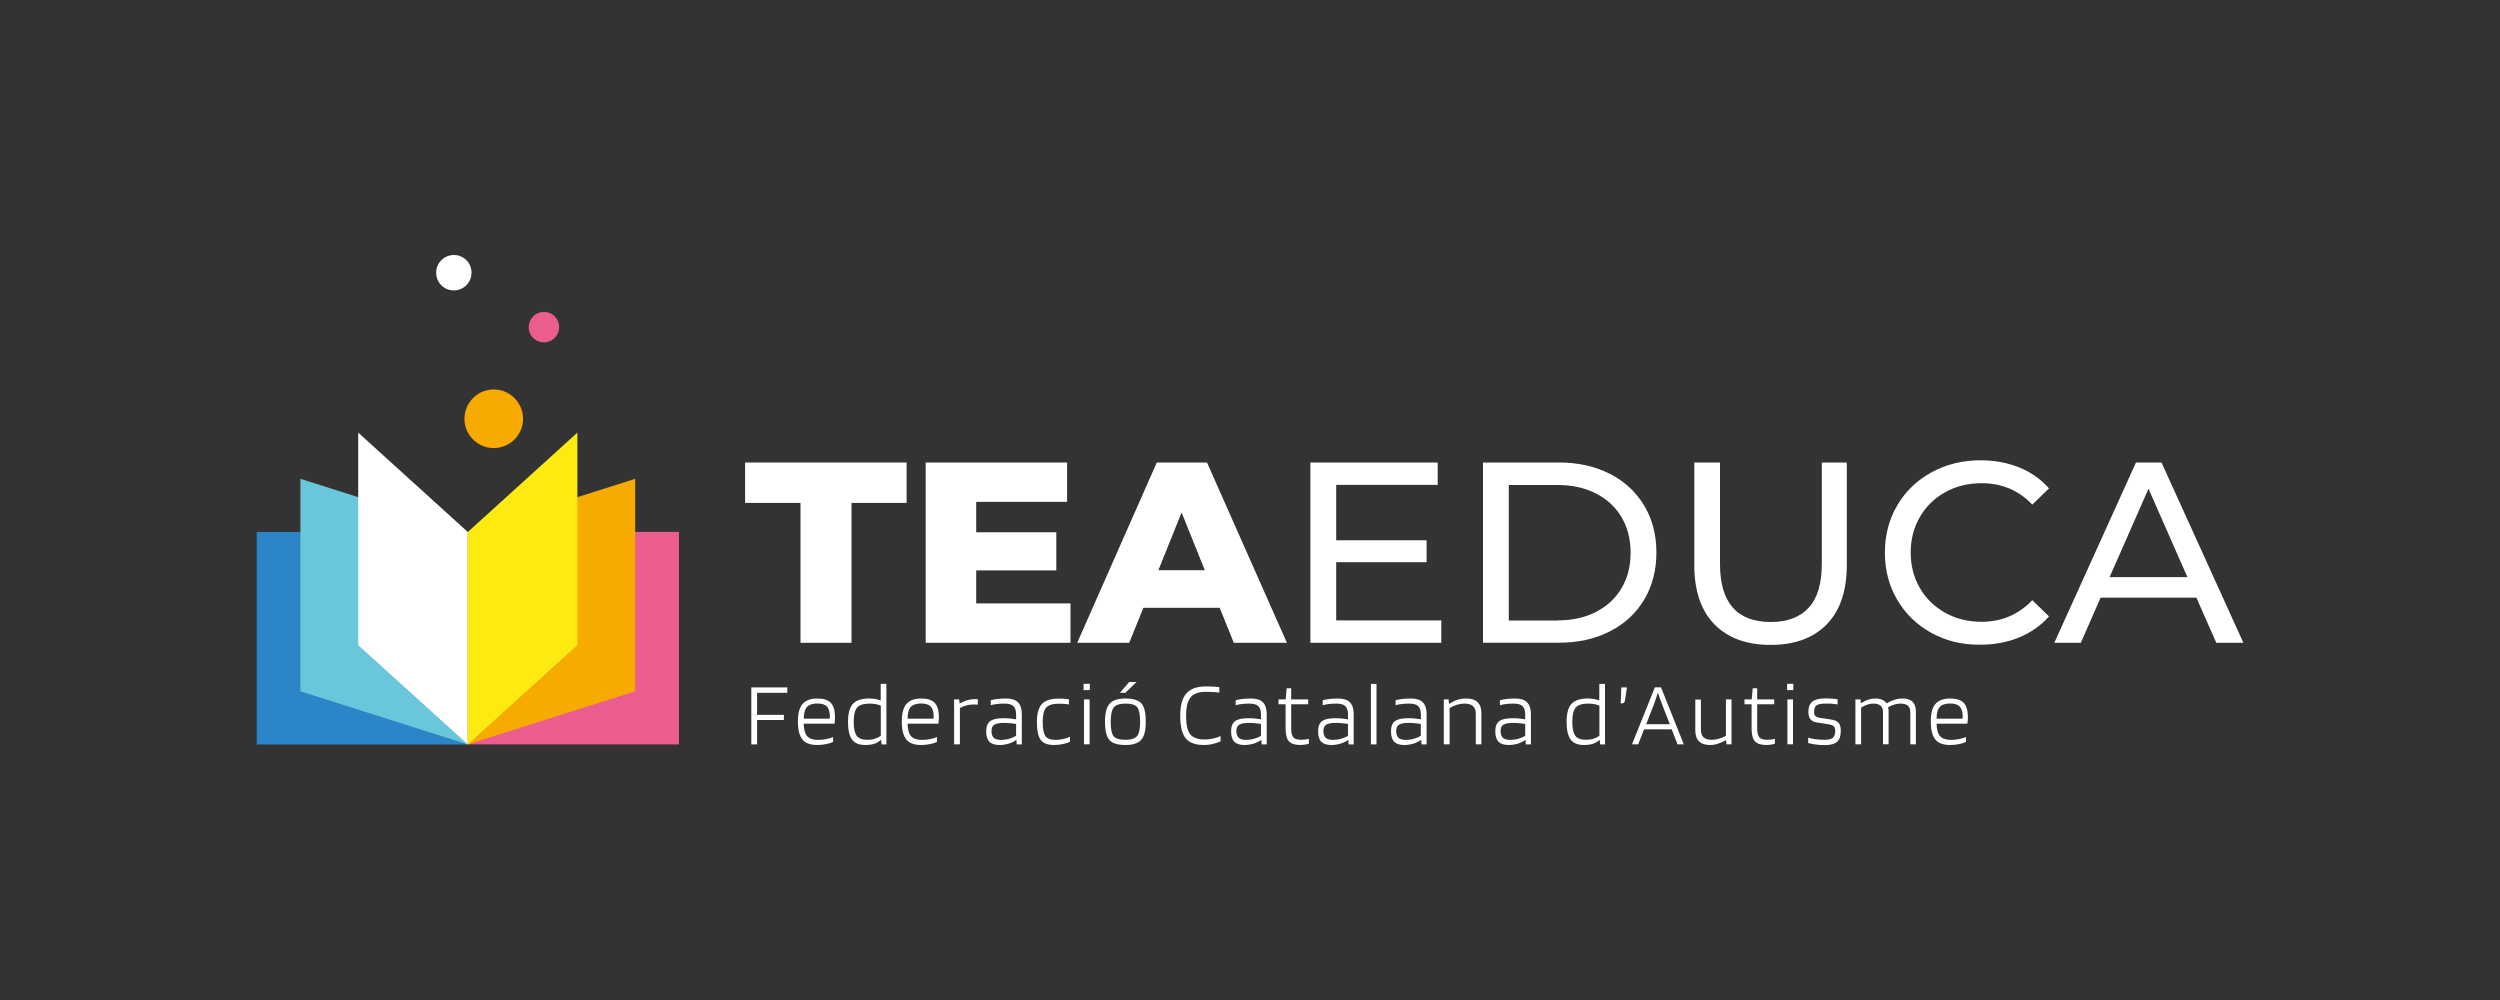 <?xml version="1.0" encoding="utf-8"?>
<!-- Generator: Adobe Illustrator 24.3.0, SVG Export Plug-In . SVG Version: 6.00 Build 0)  -->
<svg version="1.1" xmlns="http://www.w3.org/2000/svg" xmlns:xlink="http://www.w3.org/1999/xlink" x="0px" y="0px"
	 viewBox="0 0 250 100" style="enable-background:new 0 0 250 100;" xml:space="preserve">
<rect x="0" y="0" width="250" height="100" fill="#333333" stroke="none"/>
<style type="text/css">
	.st0{fill:#2C85C7;}
	.st1{fill:#FFFFFF;}
	.st2{fill:#EB5D8F;}
	.st3{fill:#6AC6DB;}
	.st4{fill:#D6DA15;}
	.st5{fill:#F7AA00;}
	.st6{fill:#FFFFFF;stroke:#2C85C7;stroke-width:0.5;stroke-miterlimit:1;}
	.st7{fill:#888888;}
	.st8{fill:#CFCFCF;}
	.st9{fill:#D3D3D3;}
	.st10{fill:#AAAAAA;}
	.st11{fill:#8A8A8A;}
	.st12{fill:#FFFFFF;stroke:#8A8A8A;stroke-width:0.5;stroke-miterlimit:1;}
	.st13{fill:#121212;}
	.st14{fill:#9F9F9F;}
	.st15{fill:#A7A7A7;}
	.st16{fill:#555555;}
	.st17{fill:#151515;}
	.st18{fill:#FFFFFF;stroke:#151515;stroke-width:0.5;stroke-miterlimit:1;}
	.st19{fill-rule:evenodd;clip-rule:evenodd;fill:#2C85C7;}
	.st20{fill:#FCEA10;}
	.st21{fill:#3C3C3B;}
	.st22{fill:#EC618E;}
	.st23{fill:#A4A2A5;}
	.st24{fill:#B0B1B3;}
	.st25{fill:#615C61;}
	.st26{fill:#88888B;}
</style>
<g id="Capa_1">
	<g>
		<g>
			<path class="st1" d="M80.05,50.29h-5.54v-4.04h16.15v4.04h-5.51v13.99h-5.1V50.29z"/>
			<path class="st1" d="M107.05,60.34v3.94H92.57V46.25h14.14v3.94h-9.09v3.04h8.01v3.81h-8.01v3.3H107.05z"/>
			<path class="st1" d="M121.97,60.78h-7.63l-1.42,3.5h-5.2l7.96-18.03h5.02l7.99,18.03h-5.31L121.97,60.78z M120.48,57.02
				l-2.32-5.77l-2.32,5.77H120.48z"/>
			<path class="st1" d="M144.13,62.04v2.24h-13.09V46.25h12.73v2.24h-10.15v5.54h9.04v2.19h-9.04v5.82H144.13z"/>
			<path class="st1" d="M148.3,46.25h7.6c1.91,0,3.6,0.38,5.08,1.13s2.62,1.82,3.44,3.18c0.82,1.37,1.22,2.93,1.22,4.7
				s-0.41,3.34-1.22,4.7c-0.82,1.37-1.96,2.43-3.44,3.18c-1.48,0.76-3.17,1.13-5.08,1.13h-7.6V46.25z M155.75,62.04
				c1.46,0,2.74-0.28,3.85-0.85c1.11-0.57,1.96-1.36,2.56-2.38c0.6-1.02,0.9-2.2,0.9-3.54c0-1.34-0.3-2.52-0.9-3.54
				c-0.6-1.02-1.46-1.82-2.56-2.38c-1.11-0.57-2.39-0.85-3.85-0.85h-4.87v13.55H155.75z"/>
			<path class="st1" d="M171.44,62.43c-1.34-1.37-2.01-3.35-2.01-5.93V46.25H172V56.4c0,3.86,1.69,5.8,5.08,5.8
				c1.65,0,2.91-0.48,3.79-1.43c0.88-0.95,1.31-2.41,1.31-4.37V46.25h2.5V56.5c0,2.59-0.67,4.57-2.01,5.94
				c-1.34,1.37-3.21,2.05-5.62,2.05C174.65,64.49,172.78,63.8,171.44,62.43z"/>
			<path class="st1" d="M193.14,63.29c-1.45-0.8-2.59-1.9-3.41-3.3c-0.83-1.4-1.24-2.98-1.24-4.73c0-1.75,0.41-3.33,1.24-4.73
				c0.82-1.4,1.97-2.5,3.43-3.3c1.46-0.8,3.09-1.2,4.89-1.2c1.41,0,2.7,0.24,3.86,0.71c1.17,0.47,2.17,1.17,2.99,2.1l-1.67,1.62
				c-1.36-1.43-3.05-2.14-5.08-2.14c-1.34,0-2.55,0.3-3.63,0.9s-1.93,1.43-2.54,2.49c-0.61,1.06-0.91,2.24-0.91,3.54
				s0.3,2.49,0.91,3.54c0.61,1.06,1.46,1.88,2.54,2.49c1.08,0.6,2.29,0.9,3.63,0.9c2.01,0,3.7-0.72,5.08-2.16l1.67,1.62
				c-0.82,0.93-1.83,1.63-3,2.11c-1.18,0.48-2.47,0.72-3.88,0.72C196.22,64.49,194.59,64.09,193.14,63.29z"/>
			<path class="st1" d="M219.64,59.77h-9.58l-1.98,4.51h-2.65l8.17-18.03h2.55l8.19,18.03h-2.71L219.64,59.77z M218.74,57.71
				l-3.89-8.84l-3.89,8.84H218.74z"/>
		</g>
		<g>
			<path class="st1" d="M75.71,72v2.44h-0.58v-5.7h3.6v0.54h-3.02v2.21h2.68V72H75.71z"/>
			<path class="st1" d="M83.31,73.71v0.48c-0.16,0.08-0.39,0.16-0.69,0.22s-0.59,0.09-0.89,0.09c-0.69,0-1.19-0.18-1.49-0.55
				s-0.45-0.97-0.45-1.8c0-0.81,0.15-1.39,0.46-1.75c0.31-0.36,0.8-0.55,1.49-0.55c0.62,0,1.07,0.15,1.35,0.44
				c0.27,0.29,0.41,0.77,0.41,1.43c0,0.1,0,0.2-0.01,0.3c-0.01,0.1-0.02,0.21-0.04,0.35h-3.08c0.01,0.58,0.12,0.99,0.34,1.24
				c0.22,0.25,0.59,0.38,1.12,0.38c0.25,0,0.52-0.03,0.79-0.08C82.89,73.85,83.13,73.78,83.31,73.71z M82.99,71.64
				c-0.01-0.46-0.11-0.79-0.3-0.99c-0.19-0.2-0.51-0.3-0.94-0.3c-0.5,0-0.85,0.12-1.06,0.35s-0.31,0.62-0.31,1.17h2.59
				c0.01-0.04,0.01-0.07,0.01-0.11C82.98,71.73,82.99,71.68,82.99,71.64z"/>
			<path class="st1" d="M88.08,68.39h0.56v6.05h-0.48l-0.05-0.43h-0.04c-0.18,0.16-0.4,0.29-0.65,0.37
				c-0.25,0.08-0.55,0.12-0.89,0.12c-0.62,0-1.06-0.18-1.33-0.55s-0.4-0.96-0.4-1.77c0-0.83,0.16-1.43,0.49-1.79
				c0.32-0.36,0.87-0.54,1.63-0.54c0.22,0,0.44,0.02,0.63,0.05c0.2,0.04,0.37,0.09,0.52,0.15V68.39z M86.98,70.36
				c-0.62,0-1.04,0.13-1.27,0.4c-0.23,0.27-0.34,0.74-0.34,1.42c0,0.66,0.1,1.13,0.3,1.4c0.2,0.27,0.55,0.4,1.07,0.4
				c0.25,0,0.5-0.03,0.72-0.1c0.23-0.07,0.44-0.17,0.62-0.3v-3.02c-0.17-0.07-0.34-0.12-0.52-0.15S87.19,70.36,86.98,70.36z"/>
			<path class="st1" d="M93.7,73.71v0.48c-0.16,0.08-0.39,0.16-0.69,0.22s-0.59,0.09-0.89,0.09c-0.69,0-1.19-0.18-1.49-0.55
				s-0.45-0.97-0.45-1.8c0-0.81,0.15-1.39,0.46-1.75c0.31-0.36,0.8-0.55,1.49-0.55c0.62,0,1.07,0.15,1.35,0.44
				c0.27,0.29,0.41,0.77,0.41,1.43c0,0.1,0,0.2-0.01,0.3c-0.01,0.1-0.02,0.21-0.04,0.35h-3.08c0.01,0.58,0.12,0.99,0.34,1.24
				c0.22,0.25,0.59,0.38,1.12,0.38c0.25,0,0.52-0.03,0.79-0.08C93.28,73.85,93.51,73.78,93.7,73.71z M93.37,71.64
				c-0.01-0.46-0.11-0.79-0.3-0.99c-0.19-0.2-0.51-0.3-0.94-0.3c-0.5,0-0.85,0.12-1.06,0.35s-0.31,0.62-0.31,1.17h2.59
				c0.01-0.04,0.01-0.07,0.01-0.11C93.37,71.73,93.37,71.68,93.37,71.64z"/>
			<path class="st1" d="M95.97,74.43h-0.56v-4.49h0.51l0.04,0.4h0.03c0.25-0.14,0.5-0.25,0.75-0.32c0.25-0.07,0.49-0.11,0.74-0.11
				c0.1,0,0.17,0,0.21,0s0.07,0,0.09,0.01v0.55c-0.04-0.01-0.1-0.02-0.16-0.02s-0.16,0-0.29,0c-0.23,0-0.46,0.03-0.69,0.09
				s-0.45,0.15-0.65,0.26V74.43z"/>
			<path class="st1" d="M99.95,74.5c-0.46,0-0.8-0.11-1.01-0.33c-0.22-0.22-0.32-0.56-0.32-1.04s0.13-0.81,0.39-1.01
				c0.26-0.2,0.7-0.3,1.33-0.3c0.22,0,0.44,0.01,0.65,0.03c0.21,0.02,0.42,0.05,0.62,0.08v-0.47c0-0.4-0.09-0.68-0.27-0.85
				c-0.18-0.17-0.48-0.25-0.89-0.25c-0.28,0-0.52,0.01-0.73,0.04c-0.21,0.02-0.42,0.06-0.64,0.12v-0.5c0.25-0.06,0.5-0.1,0.73-0.13
				c0.23-0.02,0.5-0.04,0.81-0.04c0.53,0,0.93,0.13,1.18,0.38c0.25,0.25,0.38,0.65,0.38,1.19v3.02h-0.51l-0.03-0.45h-0.02
				c-0.19,0.15-0.43,0.27-0.74,0.37C100.58,74.45,100.27,74.5,99.95,74.5z M100.4,72.29c-0.46,0-0.78,0.06-0.97,0.18
				c-0.19,0.12-0.28,0.33-0.28,0.63c0,0.32,0.08,0.54,0.23,0.68c0.15,0.14,0.4,0.21,0.74,0.21c0.27,0,0.55-0.04,0.82-0.12
				c0.28-0.08,0.5-0.18,0.67-0.3V72.4c-0.2-0.04-0.4-0.06-0.6-0.08C100.82,72.3,100.61,72.29,100.4,72.29z"/>
			<path class="st1" d="M107,73.68v0.48c-0.16,0.1-0.38,0.18-0.67,0.24c-0.29,0.06-0.6,0.1-0.92,0.1c-0.64,0-1.08-0.17-1.34-0.51
				c-0.25-0.34-0.38-0.94-0.38-1.8c0-0.84,0.17-1.43,0.5-1.79c0.33-0.36,0.89-0.54,1.68-0.54c0.18,0,0.33,0,0.47,0.01
				s0.32,0.03,0.55,0.06v0.51c-0.3-0.04-0.5-0.06-0.62-0.06c-0.12-0.01-0.25-0.01-0.4-0.01c-0.61,0-1.03,0.13-1.26,0.4
				c-0.23,0.27-0.34,0.74-0.34,1.42c0,0.69,0.09,1.16,0.27,1.42c0.18,0.25,0.52,0.38,1.01,0.38c0.26,0,0.53-0.03,0.8-0.09
				S106.82,73.76,107,73.68z"/>
			<path class="st1" d="M108.98,69.01h-0.62v-0.63h0.62V69.01z M108.96,74.43h-0.56v-4.49h0.56V74.43z"/>
			<path class="st1" d="M114.58,72.18c0,0.85-0.15,1.45-0.46,1.8s-0.83,0.52-1.57,0.52c-0.78,0-1.32-0.17-1.61-0.5
				c-0.29-0.33-0.44-0.94-0.44-1.82c0-0.85,0.15-1.46,0.46-1.81c0.31-0.35,0.84-0.52,1.59-0.52c0.78,0,1.31,0.17,1.6,0.5
				C114.44,70.68,114.58,71.29,114.58,72.18z M111.07,72.17c0,0.73,0.1,1.21,0.29,1.45c0.2,0.24,0.59,0.36,1.19,0.36
				c0.57,0,0.96-0.13,1.16-0.38c0.2-0.25,0.3-0.73,0.3-1.43c0-0.73-0.1-1.21-0.29-1.45c-0.19-0.24-0.58-0.36-1.17-0.36
				c-0.58,0-0.97,0.13-1.17,0.38S111.07,71.47,111.07,72.17z M112.92,68.2h0.74l-1.13,1.08h-0.54L112.92,68.2z"/>
			<path class="st1" d="M120.5,73.95c0.25,0,0.51-0.03,0.78-0.09c0.27-0.06,0.53-0.14,0.78-0.25v0.53
				c-0.33,0.13-0.63,0.23-0.88,0.28c-0.25,0.05-0.52,0.08-0.79,0.08c-0.86,0-1.47-0.23-1.83-0.68s-0.54-1.2-0.54-2.25
				c0-1.01,0.2-1.75,0.61-2.22s1.06-0.71,1.96-0.71c0.28,0,0.53,0.01,0.75,0.02c0.22,0.01,0.42,0.03,0.59,0.06v0.53
				c-0.21-0.02-0.42-0.04-0.63-0.05c-0.21-0.01-0.45-0.02-0.71-0.02c-0.72,0-1.23,0.18-1.53,0.55s-0.45,0.98-0.45,1.84
				c0,0.89,0.13,1.5,0.4,1.85C119.3,73.78,119.79,73.95,120.5,73.95z"/>
			<path class="st1" d="M124.44,74.5c-0.46,0-0.8-0.11-1.01-0.33c-0.22-0.22-0.32-0.56-0.32-1.04s0.13-0.81,0.39-1.01
				c0.26-0.2,0.7-0.3,1.33-0.3c0.22,0,0.44,0.01,0.65,0.03c0.21,0.02,0.42,0.05,0.62,0.08v-0.47c0-0.4-0.09-0.68-0.27-0.85
				c-0.18-0.17-0.48-0.25-0.89-0.25c-0.28,0-0.52,0.01-0.73,0.04c-0.21,0.02-0.42,0.06-0.64,0.12v-0.5c0.25-0.06,0.5-0.1,0.73-0.13
				c0.23-0.02,0.5-0.04,0.81-0.04c0.53,0,0.93,0.13,1.18,0.38c0.25,0.25,0.38,0.65,0.38,1.19v3.02h-0.51l-0.03-0.45h-0.02
				c-0.19,0.15-0.43,0.27-0.74,0.37C125.06,74.45,124.76,74.5,124.44,74.5z M124.89,72.29c-0.46,0-0.78,0.06-0.97,0.18
				c-0.19,0.12-0.28,0.33-0.28,0.63c0,0.32,0.08,0.54,0.23,0.68c0.15,0.14,0.4,0.21,0.74,0.21c0.27,0,0.55-0.04,0.82-0.12
				c0.28-0.08,0.5-0.18,0.67-0.3V72.4c-0.2-0.04-0.4-0.06-0.6-0.08C125.3,72.3,125.1,72.29,124.89,72.29z"/>
			<path class="st1" d="M130.89,73.89v0.48c-0.11,0.04-0.24,0.07-0.4,0.09c-0.15,0.02-0.3,0.04-0.45,0.04
				c-0.53,0-0.91-0.12-1.14-0.36c-0.22-0.24-0.34-0.66-0.34-1.25v-2.46h-0.71v-0.49h0.72l0.1-1.11h0.45v1.11h1.7v0.49h-1.7v2.44
				c0,0.43,0.08,0.72,0.23,0.88s0.42,0.23,0.79,0.23c0.12,0,0.25-0.01,0.4-0.03S130.8,73.91,130.89,73.89z"/>
			<path class="st1" d="M133.14,74.5c-0.46,0-0.8-0.11-1.01-0.33c-0.22-0.22-0.32-0.56-0.32-1.04s0.13-0.81,0.39-1.01
				c0.26-0.2,0.7-0.3,1.33-0.3c0.22,0,0.44,0.01,0.65,0.03c0.21,0.02,0.42,0.05,0.62,0.08v-0.47c0-0.4-0.09-0.68-0.27-0.85
				c-0.18-0.17-0.48-0.25-0.89-0.25c-0.28,0-0.52,0.01-0.73,0.04c-0.21,0.02-0.42,0.06-0.64,0.12v-0.5c0.25-0.06,0.5-0.1,0.73-0.13
				c0.23-0.02,0.5-0.04,0.81-0.04c0.53,0,0.93,0.13,1.18,0.38c0.25,0.25,0.38,0.65,0.38,1.19v3.02h-0.51l-0.03-0.45h-0.02
				c-0.19,0.15-0.43,0.27-0.74,0.37C133.77,74.45,133.46,74.5,133.14,74.5z M133.59,72.29c-0.46,0-0.78,0.06-0.97,0.18
				c-0.19,0.12-0.28,0.33-0.28,0.63c0,0.32,0.08,0.54,0.23,0.68c0.15,0.14,0.4,0.21,0.74,0.21c0.27,0,0.55-0.04,0.82-0.12
				c0.28-0.08,0.5-0.18,0.67-0.3V72.4c-0.2-0.04-0.4-0.06-0.6-0.08C134,72.3,133.8,72.29,133.59,72.29z"/>
			<path class="st1" d="M137.65,68.39v6.05h-0.56v-6.05H137.65z"/>
			<path class="st1" d="M140.43,74.5c-0.46,0-0.8-0.11-1.01-0.33c-0.22-0.22-0.32-0.56-0.32-1.04s0.13-0.81,0.39-1.01
				c0.26-0.2,0.7-0.3,1.33-0.3c0.22,0,0.44,0.01,0.65,0.03c0.21,0.02,0.42,0.05,0.62,0.08v-0.47c0-0.4-0.09-0.68-0.27-0.85
				c-0.18-0.17-0.48-0.25-0.89-0.25c-0.28,0-0.52,0.01-0.73,0.04c-0.21,0.02-0.42,0.06-0.64,0.12v-0.5c0.25-0.06,0.5-0.1,0.73-0.13
				c0.23-0.02,0.5-0.04,0.81-0.04c0.53,0,0.93,0.13,1.18,0.38c0.25,0.25,0.38,0.65,0.38,1.19v3.02h-0.51l-0.03-0.45h-0.02
				c-0.19,0.15-0.43,0.27-0.74,0.37C141.05,74.45,140.74,74.5,140.43,74.5z M140.87,72.29c-0.46,0-0.78,0.06-0.97,0.18
				c-0.19,0.12-0.28,0.33-0.28,0.63c0,0.32,0.08,0.54,0.23,0.68c0.15,0.14,0.4,0.21,0.74,0.21c0.27,0,0.55-0.04,0.82-0.12
				c0.28-0.08,0.5-0.18,0.67-0.3V72.4c-0.2-0.04-0.4-0.06-0.6-0.08C141.29,72.3,141.08,72.29,140.87,72.29z"/>
			<path class="st1" d="M144.94,74.43h-0.56v-4.49h0.48l0.04,0.44h0.03c0.27-0.18,0.54-0.31,0.81-0.4c0.27-0.08,0.57-0.13,0.89-0.13
				c0.5,0,0.87,0.12,1.13,0.37s0.38,0.62,0.38,1.1v3.11h-0.56v-3.05c0-0.35-0.09-0.6-0.28-0.77c-0.19-0.17-0.48-0.25-0.86-0.25
				c-0.24,0-0.48,0.04-0.73,0.11c-0.25,0.08-0.5,0.19-0.75,0.34V74.43z"/>
			<path class="st1" d="M150.86,74.5c-0.46,0-0.8-0.11-1.01-0.33c-0.22-0.22-0.32-0.56-0.32-1.04s0.13-0.81,0.39-1.01
				c0.26-0.2,0.7-0.3,1.33-0.3c0.22,0,0.44,0.01,0.65,0.03c0.21,0.02,0.42,0.05,0.62,0.08v-0.47c0-0.4-0.09-0.68-0.27-0.85
				c-0.18-0.17-0.48-0.25-0.89-0.25c-0.28,0-0.52,0.01-0.73,0.04c-0.21,0.02-0.42,0.06-0.64,0.12v-0.5c0.25-0.06,0.5-0.1,0.73-0.13
				c0.23-0.02,0.5-0.04,0.81-0.04c0.53,0,0.93,0.13,1.18,0.38c0.25,0.25,0.38,0.65,0.38,1.19v3.02h-0.51l-0.03-0.45h-0.02
				c-0.19,0.15-0.43,0.27-0.74,0.37C151.49,74.45,151.18,74.5,150.86,74.5z M151.31,72.29c-0.46,0-0.78,0.06-0.97,0.18
				c-0.19,0.12-0.28,0.33-0.28,0.63c0,0.32,0.08,0.54,0.23,0.68c0.15,0.14,0.4,0.21,0.74,0.21c0.27,0,0.55-0.04,0.82-0.12
				c0.28-0.08,0.5-0.18,0.67-0.3V72.4c-0.2-0.04-0.4-0.06-0.6-0.08C151.73,72.3,151.52,72.29,151.31,72.29z"/>
			<path class="st1" d="M159.94,68.39h0.56v6.05h-0.48l-0.05-0.43h-0.04c-0.18,0.16-0.4,0.29-0.65,0.37
				c-0.25,0.08-0.55,0.12-0.89,0.12c-0.62,0-1.06-0.18-1.33-0.55s-0.4-0.96-0.4-1.77c0-0.83,0.16-1.43,0.49-1.79
				c0.32-0.36,0.87-0.54,1.63-0.54c0.22,0,0.44,0.02,0.63,0.05c0.2,0.04,0.37,0.09,0.52,0.15V68.39z M158.84,70.36
				c-0.62,0-1.04,0.13-1.27,0.4c-0.23,0.27-0.34,0.74-0.34,1.42c0,0.66,0.1,1.13,0.3,1.4c0.2,0.27,0.55,0.4,1.07,0.4
				c0.25,0,0.5-0.03,0.72-0.1c0.23-0.07,0.44-0.17,0.62-0.3v-3.02c-0.17-0.07-0.34-0.12-0.52-0.15S159.05,70.36,158.84,70.36z"/>
			<path class="st1" d="M162.7,68.73l-0.21,1.35c-0.02,0.08-0.05,0.15-0.1,0.19c-0.04,0.04-0.1,0.06-0.18,0.06h-0.14l0.06-1.59
				H162.7z"/>
			<path class="st1" d="M163.82,74.43h-0.62l2.29-5.7h0.61l2.28,5.7h-0.63l-0.58-1.5h-2.76L163.82,74.43z M165.79,69.25
				c-0.05,0.15-0.1,0.32-0.16,0.5c-0.06,0.18-0.16,0.46-0.3,0.85l-0.71,1.82h2.36l-0.71-1.82c-0.09-0.24-0.18-0.47-0.26-0.7
				C165.93,69.67,165.85,69.46,165.79,69.25z"/>
			<path class="st1" d="M171.01,74.5c-0.49,0-0.86-0.12-1.11-0.37c-0.25-0.25-0.37-0.62-0.37-1.11v-3.07h0.56v3.01
				c0,0.35,0.09,0.61,0.26,0.77c0.17,0.16,0.45,0.25,0.84,0.25c0.22,0,0.45-0.03,0.68-0.1c0.23-0.06,0.47-0.16,0.72-0.29v-3.65h0.56
				v4.49h-0.51l-0.03-0.41h-0.01c-0.31,0.17-0.59,0.29-0.84,0.36C171.52,74.46,171.27,74.5,171.01,74.5z"/>
			<path class="st1" d="M177.49,73.89v0.48c-0.11,0.04-0.24,0.07-0.4,0.09c-0.15,0.02-0.3,0.04-0.45,0.04
				c-0.53,0-0.91-0.12-1.14-0.36c-0.22-0.24-0.34-0.66-0.34-1.25v-2.46h-0.71v-0.49h0.72l0.1-1.11h0.45v1.11h1.7v0.49h-1.7v2.44
				c0,0.43,0.08,0.72,0.23,0.88s0.42,0.23,0.79,0.23c0.12,0,0.25-0.01,0.4-0.03S177.4,73.91,177.49,73.89z"/>
			<path class="st1" d="M179.33,69.01h-0.62v-0.63h0.62V69.01z M179.3,74.43h-0.56v-4.49h0.56V74.43z"/>
			<path class="st1" d="M182.54,70.36c-0.42,0-0.71,0.06-0.88,0.17c-0.17,0.11-0.25,0.33-0.25,0.66c0,0.18,0.04,0.31,0.12,0.4
				c0.08,0.09,0.21,0.15,0.39,0.18l1.17,0.18c0.37,0.05,0.63,0.17,0.77,0.33c0.15,0.17,0.22,0.43,0.22,0.8
				c0,0.5-0.12,0.87-0.36,1.09c-0.24,0.22-0.64,0.34-1.2,0.34c-0.35,0-0.67-0.02-0.97-0.06c-0.3-0.04-0.55-0.09-0.73-0.15v-0.54
				c0.18,0.07,0.41,0.12,0.71,0.16c0.29,0.04,0.6,0.06,0.91,0.06c0.4,0,0.68-0.06,0.84-0.2c0.16-0.13,0.24-0.36,0.24-0.68
				c0-0.22-0.04-0.37-0.14-0.47c-0.09-0.09-0.26-0.16-0.52-0.2l-1.16-0.18c-0.29-0.04-0.51-0.15-0.65-0.32
				c-0.14-0.17-0.21-0.42-0.21-0.74c0-0.47,0.13-0.81,0.4-1.03c0.27-0.21,0.69-0.32,1.27-0.32c0.24,0,0.46,0.01,0.65,0.02
				c0.19,0.01,0.39,0.04,0.6,0.07v0.51c-0.17-0.03-0.36-0.05-0.57-0.07S182.77,70.36,182.54,70.36z"/>
			<path class="st1" d="M186.1,74.43h-0.56v-4.49h0.51l0.04,0.37h0.02c0.29-0.17,0.55-0.29,0.77-0.36c0.22-0.07,0.44-0.1,0.67-0.1
				c0.25,0,0.47,0.04,0.66,0.12c0.18,0.08,0.33,0.2,0.44,0.36h0.02c0.27-0.16,0.54-0.28,0.8-0.36c0.26-0.08,0.54-0.12,0.81-0.12
				c0.43,0,0.76,0.11,0.98,0.33c0.22,0.22,0.33,0.55,0.33,0.98v3.27h-0.56v-3.21c0-0.3-0.08-0.52-0.24-0.65
				c-0.16-0.14-0.4-0.21-0.74-0.21c-0.19,0-0.4,0.03-0.6,0.09c-0.21,0.06-0.42,0.15-0.64,0.27c0.02,0.07,0.03,0.15,0.04,0.22
				c0.01,0.07,0.01,0.15,0.01,0.22v3.27h-0.56v-3.21c0-0.3-0.08-0.52-0.24-0.65c-0.16-0.14-0.41-0.21-0.75-0.21
				c-0.17,0-0.35,0.03-0.54,0.09c-0.19,0.06-0.41,0.16-0.66,0.31V74.43z"/>
			<path class="st1" d="M196.6,73.71v0.48c-0.16,0.08-0.39,0.16-0.69,0.22s-0.59,0.09-0.89,0.09c-0.69,0-1.19-0.18-1.49-0.55
				s-0.45-0.97-0.45-1.8c0-0.81,0.15-1.39,0.46-1.75c0.31-0.36,0.8-0.55,1.49-0.55c0.62,0,1.07,0.15,1.35,0.44
				c0.27,0.29,0.41,0.77,0.41,1.43c0,0.1,0,0.2-0.01,0.3c-0.01,0.1-0.02,0.21-0.04,0.35h-3.08c0.01,0.58,0.12,0.99,0.34,1.24
				c0.22,0.25,0.59,0.38,1.12,0.38c0.25,0,0.52-0.03,0.79-0.08C196.18,73.85,196.41,73.78,196.6,73.71z M196.27,71.64
				c-0.01-0.46-0.11-0.79-0.3-0.99c-0.19-0.2-0.51-0.3-0.94-0.3c-0.5,0-0.85,0.12-1.06,0.35s-0.31,0.62-0.31,1.17h2.59
				c0.01-0.04,0.01-0.07,0.01-0.11C196.27,71.73,196.27,71.68,196.27,71.64z"/>
		</g>
		<g>
			<g>
				<rect x="25.67" y="53.2" class="st0" width="21.11" height="21.25"/>
				<polygon class="st3" points="46.78,74.44 30.04,69.13 30.04,47.88 46.78,53.2 				"/>
				<polygon class="st1" points="46.78,74.44 35.82,64.51 35.82,43.26 46.78,53.2 				"/>
				
					<rect x="46.78" y="53.2" transform="matrix(-1 -1.224647e-16 1.224647e-16 -1 114.676 127.639)" class="st2" width="21.11" height="21.25"/>
				<polygon class="st5" points="46.78,74.44 63.52,69.13 63.52,47.88 46.78,53.2 				"/>
				<polygon class="st20" points="46.78,74.44 57.74,64.51 57.74,43.26 46.78,53.2 				"/>
			</g>
			<path class="st2" d="M55.87,32.34c0.27,1.13-0.72,2.12-1.85,1.85c-0.53-0.13-0.97-0.56-1.1-1.09c-0.28-1.14,0.73-2.14,1.86-1.86
				C55.31,31.37,55.74,31.81,55.87,32.34z"/>
			<path class="st5" d="M52.27,41.41c0.31,1.98-1.38,3.67-3.36,3.36c-1.23-0.19-2.24-1.2-2.43-2.43c-0.3-1.98,1.38-3.66,3.36-3.36
				C51.06,39.17,52.07,40.17,52.27,41.41z"/>
			<path class="st1" d="M47.1,26.83c0.32,1.32-0.84,2.48-2.16,2.16c-0.62-0.15-1.12-0.66-1.27-1.28c-0.32-1.31,0.83-2.47,2.15-2.16
				C46.44,25.7,46.95,26.21,47.1,26.83z"/>
		</g>
	</g>
</g>
<g id="Capa_2">
</g>
</svg>
